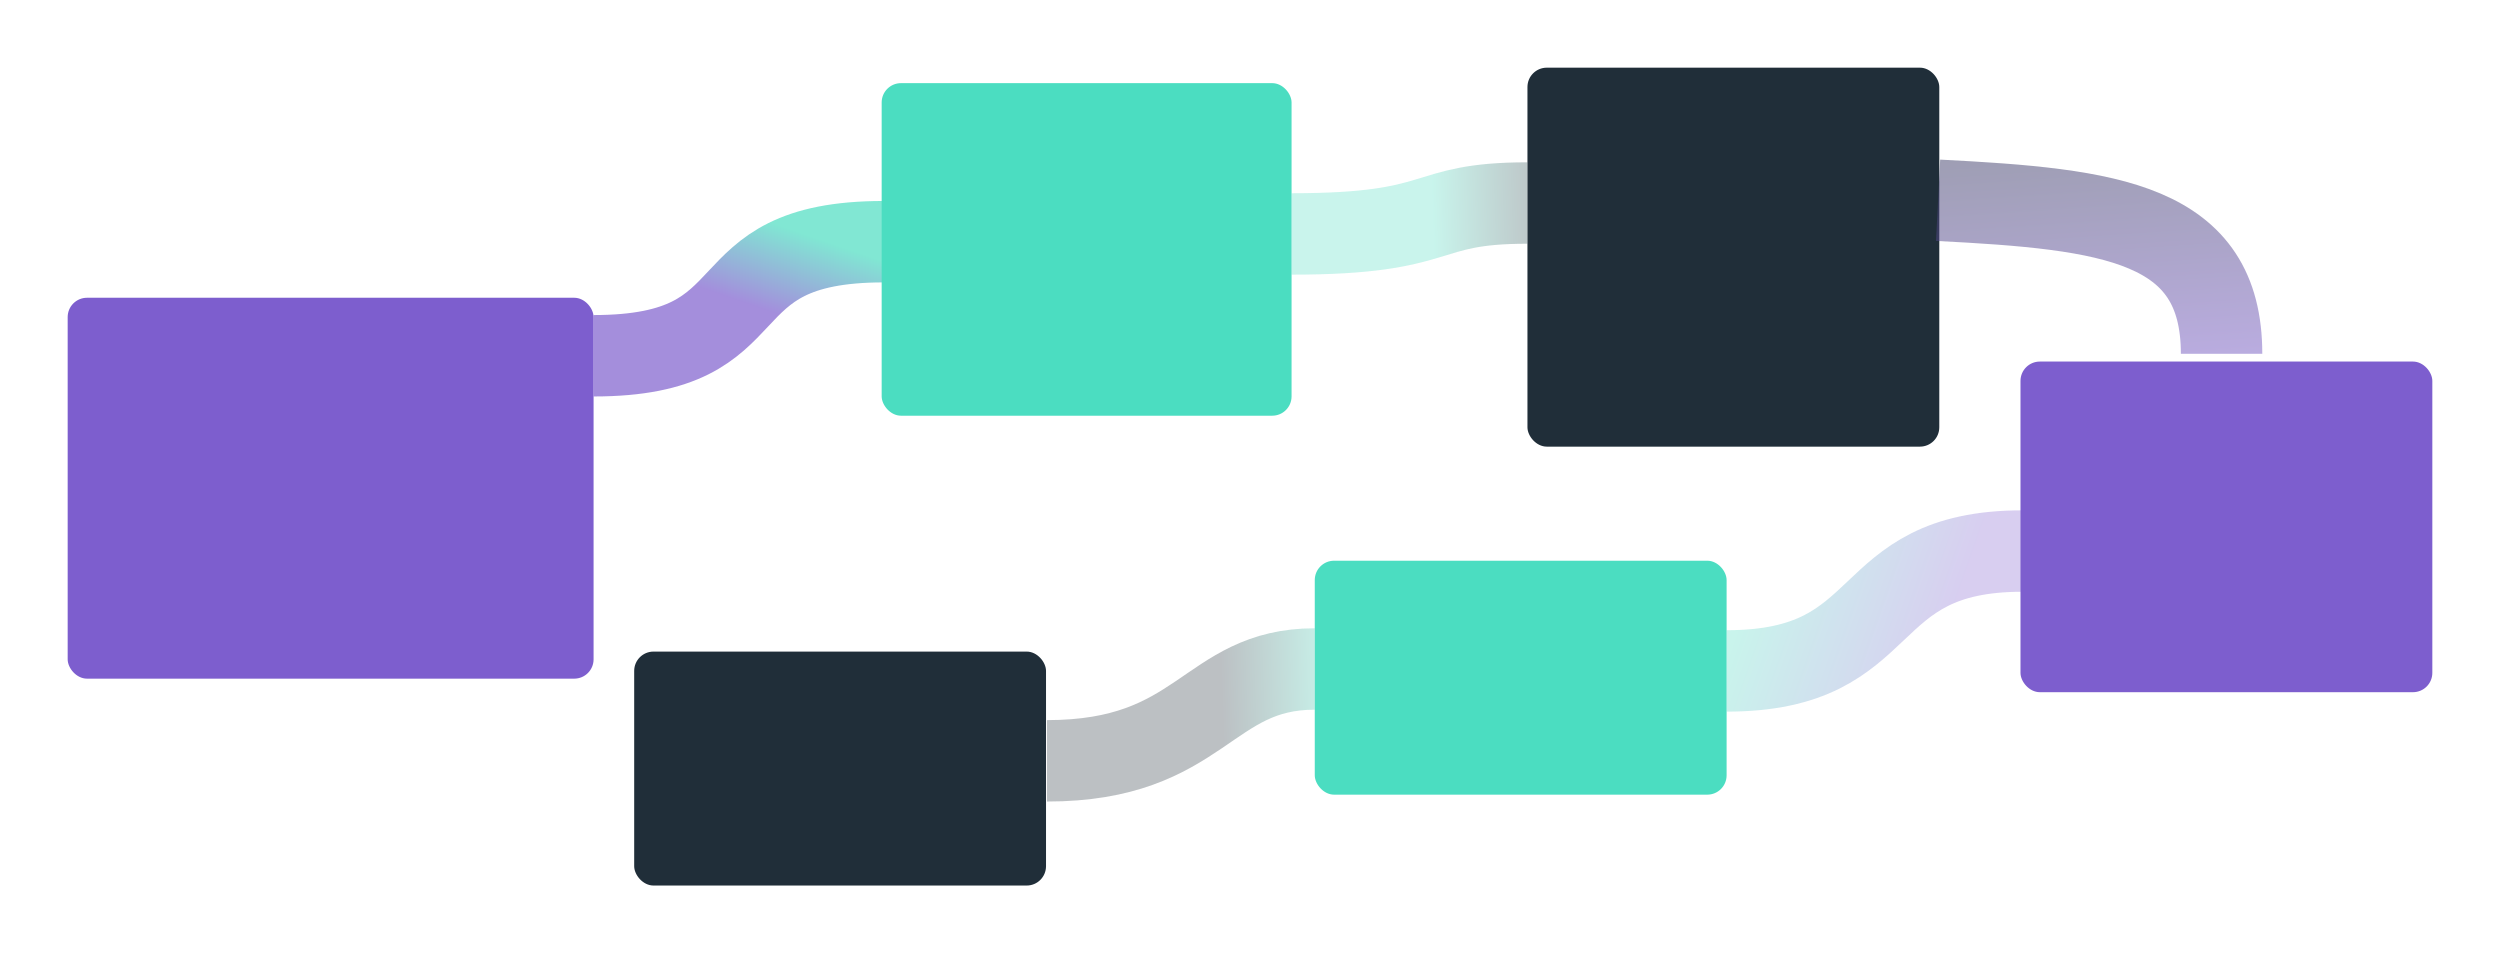 <svg width="1293" height="493" viewBox="0 0 1293 493" fill="none" xmlns="http://www.w3.org/2000/svg">
<g filter="url(#filter0_d_23_940)">
<rect x="790" y="31" width="213" height="196" rx="10" fill="#202E39"/>
</g>
<path d="M457 125C362.109 125 401.565 184 307 184" stroke="url(#paint0_linear_23_940)" stroke-opacity="0.7" stroke-width="42.109"/>
<g filter="url(#filter1_d_23_940)">
<rect x="35" y="150" width="272" height="197" rx="10" fill="#7D5ECE"/>
<g clip-path="url(#clip0_23_940)">
</g>
</g>
<g filter="url(#filter2_d_23_940)">
<rect x="456" y="39" width="212" height="172" rx="10" fill="#4BDDC1"/>
</g>
<g filter="url(#filter3_d_23_940)">
<rect x="328" y="333" width="213" height="121" rx="10" fill="#202E39"/>
</g>
<g filter="url(#filter4_d_23_940)">
<rect x="680" y="286" width="213" height="121" rx="10" fill="#4BDDC1"/>
</g>
<g filter="url(#filter5_d_23_940)">
<rect x="1045" y="183" width="213" height="171" rx="10" fill="#7D5ECE"/>
</g>
<path d="M790 105C733.528 105 748.978 121 668 121" stroke="url(#paint1_linear_23_940)" stroke-opacity="0.3" stroke-width="42.109"/>
<path d="M680 346C623.991 346 621.814 393.5 541.5 393.5" stroke="url(#paint2_linear_23_940)" stroke-opacity="0.3" stroke-width="42.109"/>
<path d="M1149 183C1149 115 1091.87 108.151 1002.38 103.58" stroke="url(#paint3_linear_23_940)" stroke-opacity="0.5" stroke-width="42.109"/>
<path d="M893 347C981.281 347 959.141 285 1046 285" stroke="url(#paint4_linear_23_940)" stroke-opacity="0.3" stroke-width="42.109"/>
<defs>
<filter id="filter0_d_23_940" x="755.5" y="0.5" width="282" height="265" filterUnits="userSpaceOnUse" color-interpolation-filters="sRGB">
<feFlood flood-opacity="0" result="BackgroundImageFix"/>
<feColorMatrix in="SourceAlpha" type="matrix" values="0 0 0 0 0 0 0 0 0 0 0 0 0 0 0 0 0 0 127 0" result="hardAlpha"/>
<feOffset dy="4"/>
<feGaussianBlur stdDeviation="17.25"/>
<feComposite in2="hardAlpha" operator="out"/>
<feColorMatrix type="matrix" values="0 0 0 0 0 0 0 0 0 0 0 0 0 0 0 0 0 0 0.08 0"/>
<feBlend mode="normal" in2="BackgroundImageFix" result="effect1_dropShadow_23_940"/>
<feBlend mode="normal" in="SourceGraphic" in2="effect1_dropShadow_23_940" result="shape"/>
</filter>
<filter id="filter1_d_23_940" x="0.5" y="119.5" width="341" height="266" filterUnits="userSpaceOnUse" color-interpolation-filters="sRGB">
<feFlood flood-opacity="0" result="BackgroundImageFix"/>
<feColorMatrix in="SourceAlpha" type="matrix" values="0 0 0 0 0 0 0 0 0 0 0 0 0 0 0 0 0 0 127 0" result="hardAlpha"/>
<feOffset dy="4"/>
<feGaussianBlur stdDeviation="17.25"/>
<feComposite in2="hardAlpha" operator="out"/>
<feColorMatrix type="matrix" values="0 0 0 0 0 0 0 0 0 0 0 0 0 0 0 0 0 0 0.08 0"/>
<feBlend mode="normal" in2="BackgroundImageFix" result="effect1_dropShadow_23_940"/>
<feBlend mode="normal" in="SourceGraphic" in2="effect1_dropShadow_23_940" result="shape"/>
</filter>
<filter id="filter2_d_23_940" x="421.5" y="8.5" width="281" height="241" filterUnits="userSpaceOnUse" color-interpolation-filters="sRGB">
<feFlood flood-opacity="0" result="BackgroundImageFix"/>
<feColorMatrix in="SourceAlpha" type="matrix" values="0 0 0 0 0 0 0 0 0 0 0 0 0 0 0 0 0 0 127 0" result="hardAlpha"/>
<feOffset dy="4"/>
<feGaussianBlur stdDeviation="17.25"/>
<feComposite in2="hardAlpha" operator="out"/>
<feColorMatrix type="matrix" values="0 0 0 0 0 0 0 0 0 0 0 0 0 0 0 0 0 0 0.08 0"/>
<feBlend mode="normal" in2="BackgroundImageFix" result="effect1_dropShadow_23_940"/>
<feBlend mode="normal" in="SourceGraphic" in2="effect1_dropShadow_23_940" result="shape"/>
</filter>
<filter id="filter3_d_23_940" x="293.5" y="302.5" width="282" height="190" filterUnits="userSpaceOnUse" color-interpolation-filters="sRGB">
<feFlood flood-opacity="0" result="BackgroundImageFix"/>
<feColorMatrix in="SourceAlpha" type="matrix" values="0 0 0 0 0 0 0 0 0 0 0 0 0 0 0 0 0 0 127 0" result="hardAlpha"/>
<feOffset dy="4"/>
<feGaussianBlur stdDeviation="17.25"/>
<feComposite in2="hardAlpha" operator="out"/>
<feColorMatrix type="matrix" values="0 0 0 0 0 0 0 0 0 0 0 0 0 0 0 0 0 0 0.08 0"/>
<feBlend mode="normal" in2="BackgroundImageFix" result="effect1_dropShadow_23_940"/>
<feBlend mode="normal" in="SourceGraphic" in2="effect1_dropShadow_23_940" result="shape"/>
</filter>
<filter id="filter4_d_23_940" x="645.5" y="255.5" width="282" height="190" filterUnits="userSpaceOnUse" color-interpolation-filters="sRGB">
<feFlood flood-opacity="0" result="BackgroundImageFix"/>
<feColorMatrix in="SourceAlpha" type="matrix" values="0 0 0 0 0 0 0 0 0 0 0 0 0 0 0 0 0 0 127 0" result="hardAlpha"/>
<feOffset dy="4"/>
<feGaussianBlur stdDeviation="17.25"/>
<feComposite in2="hardAlpha" operator="out"/>
<feColorMatrix type="matrix" values="0 0 0 0 0 0 0 0 0 0 0 0 0 0 0 0 0 0 0.08 0"/>
<feBlend mode="normal" in2="BackgroundImageFix" result="effect1_dropShadow_23_940"/>
<feBlend mode="normal" in="SourceGraphic" in2="effect1_dropShadow_23_940" result="shape"/>
</filter>
<filter id="filter5_d_23_940" x="1010.5" y="152.5" width="282" height="240" filterUnits="userSpaceOnUse" color-interpolation-filters="sRGB">
<feFlood flood-opacity="0" result="BackgroundImageFix"/>
<feColorMatrix in="SourceAlpha" type="matrix" values="0 0 0 0 0 0 0 0 0 0 0 0 0 0 0 0 0 0 127 0" result="hardAlpha"/>
<feOffset dy="4"/>
<feGaussianBlur stdDeviation="17.25"/>
<feComposite in2="hardAlpha" operator="out"/>
<feColorMatrix type="matrix" values="0 0 0 0 0 0 0 0 0 0 0 0 0 0 0 0 0 0 0.08 0"/>
<feBlend mode="normal" in2="BackgroundImageFix" result="effect1_dropShadow_23_940"/>
<feBlend mode="normal" in="SourceGraphic" in2="effect1_dropShadow_23_940" result="shape"/>
</filter>
<linearGradient id="paint0_linear_23_940" x1="426.608" y1="124.807" x2="392.751" y2="223.524" gradientUnits="userSpaceOnUse">
<stop stop-color="#4BDDC1"/>
<stop offset="0.417" stop-color="#7D5ECE"/>
</linearGradient>
<linearGradient id="paint1_linear_23_940" x1="797.708" y1="50.537" x2="657.368" y2="55.301" gradientUnits="userSpaceOnUse">
<stop stop-color="#202E39"/>
<stop offset="0.417" stop-color="#4BDDC1"/>
</linearGradient>
<linearGradient id="paint2_linear_23_940" x1="687.645" y1="291.537" x2="548.453" y2="296.223" gradientUnits="userSpaceOnUse">
<stop stop-color="#4BDDC1"/>
<stop offset="0.417" stop-color="#202E39"/>
</linearGradient>
<linearGradient id="paint3_linear_23_940" x1="1264.22" y1="246.947" x2="1247.76" y2="4.662" gradientUnits="userSpaceOnUse">
<stop offset="0.224" stop-color="#7D5ECE"/>
<stop offset="1" stop-color="#202E39"/>
</linearGradient>
<linearGradient id="paint4_linear_23_940" x1="923.399" y1="250.655" x2="1059.36" y2="298.367" gradientUnits="userSpaceOnUse">
<stop stop-color="#4BDDC1"/>
<stop offset="0.714" stop-color="#7D5ECE"/>
</linearGradient>
<clipPath id="clip0_23_940">
<rect width="232" height="157" fill="white" transform="translate(55 170)"/>
</clipPath>
</defs>
</svg>
